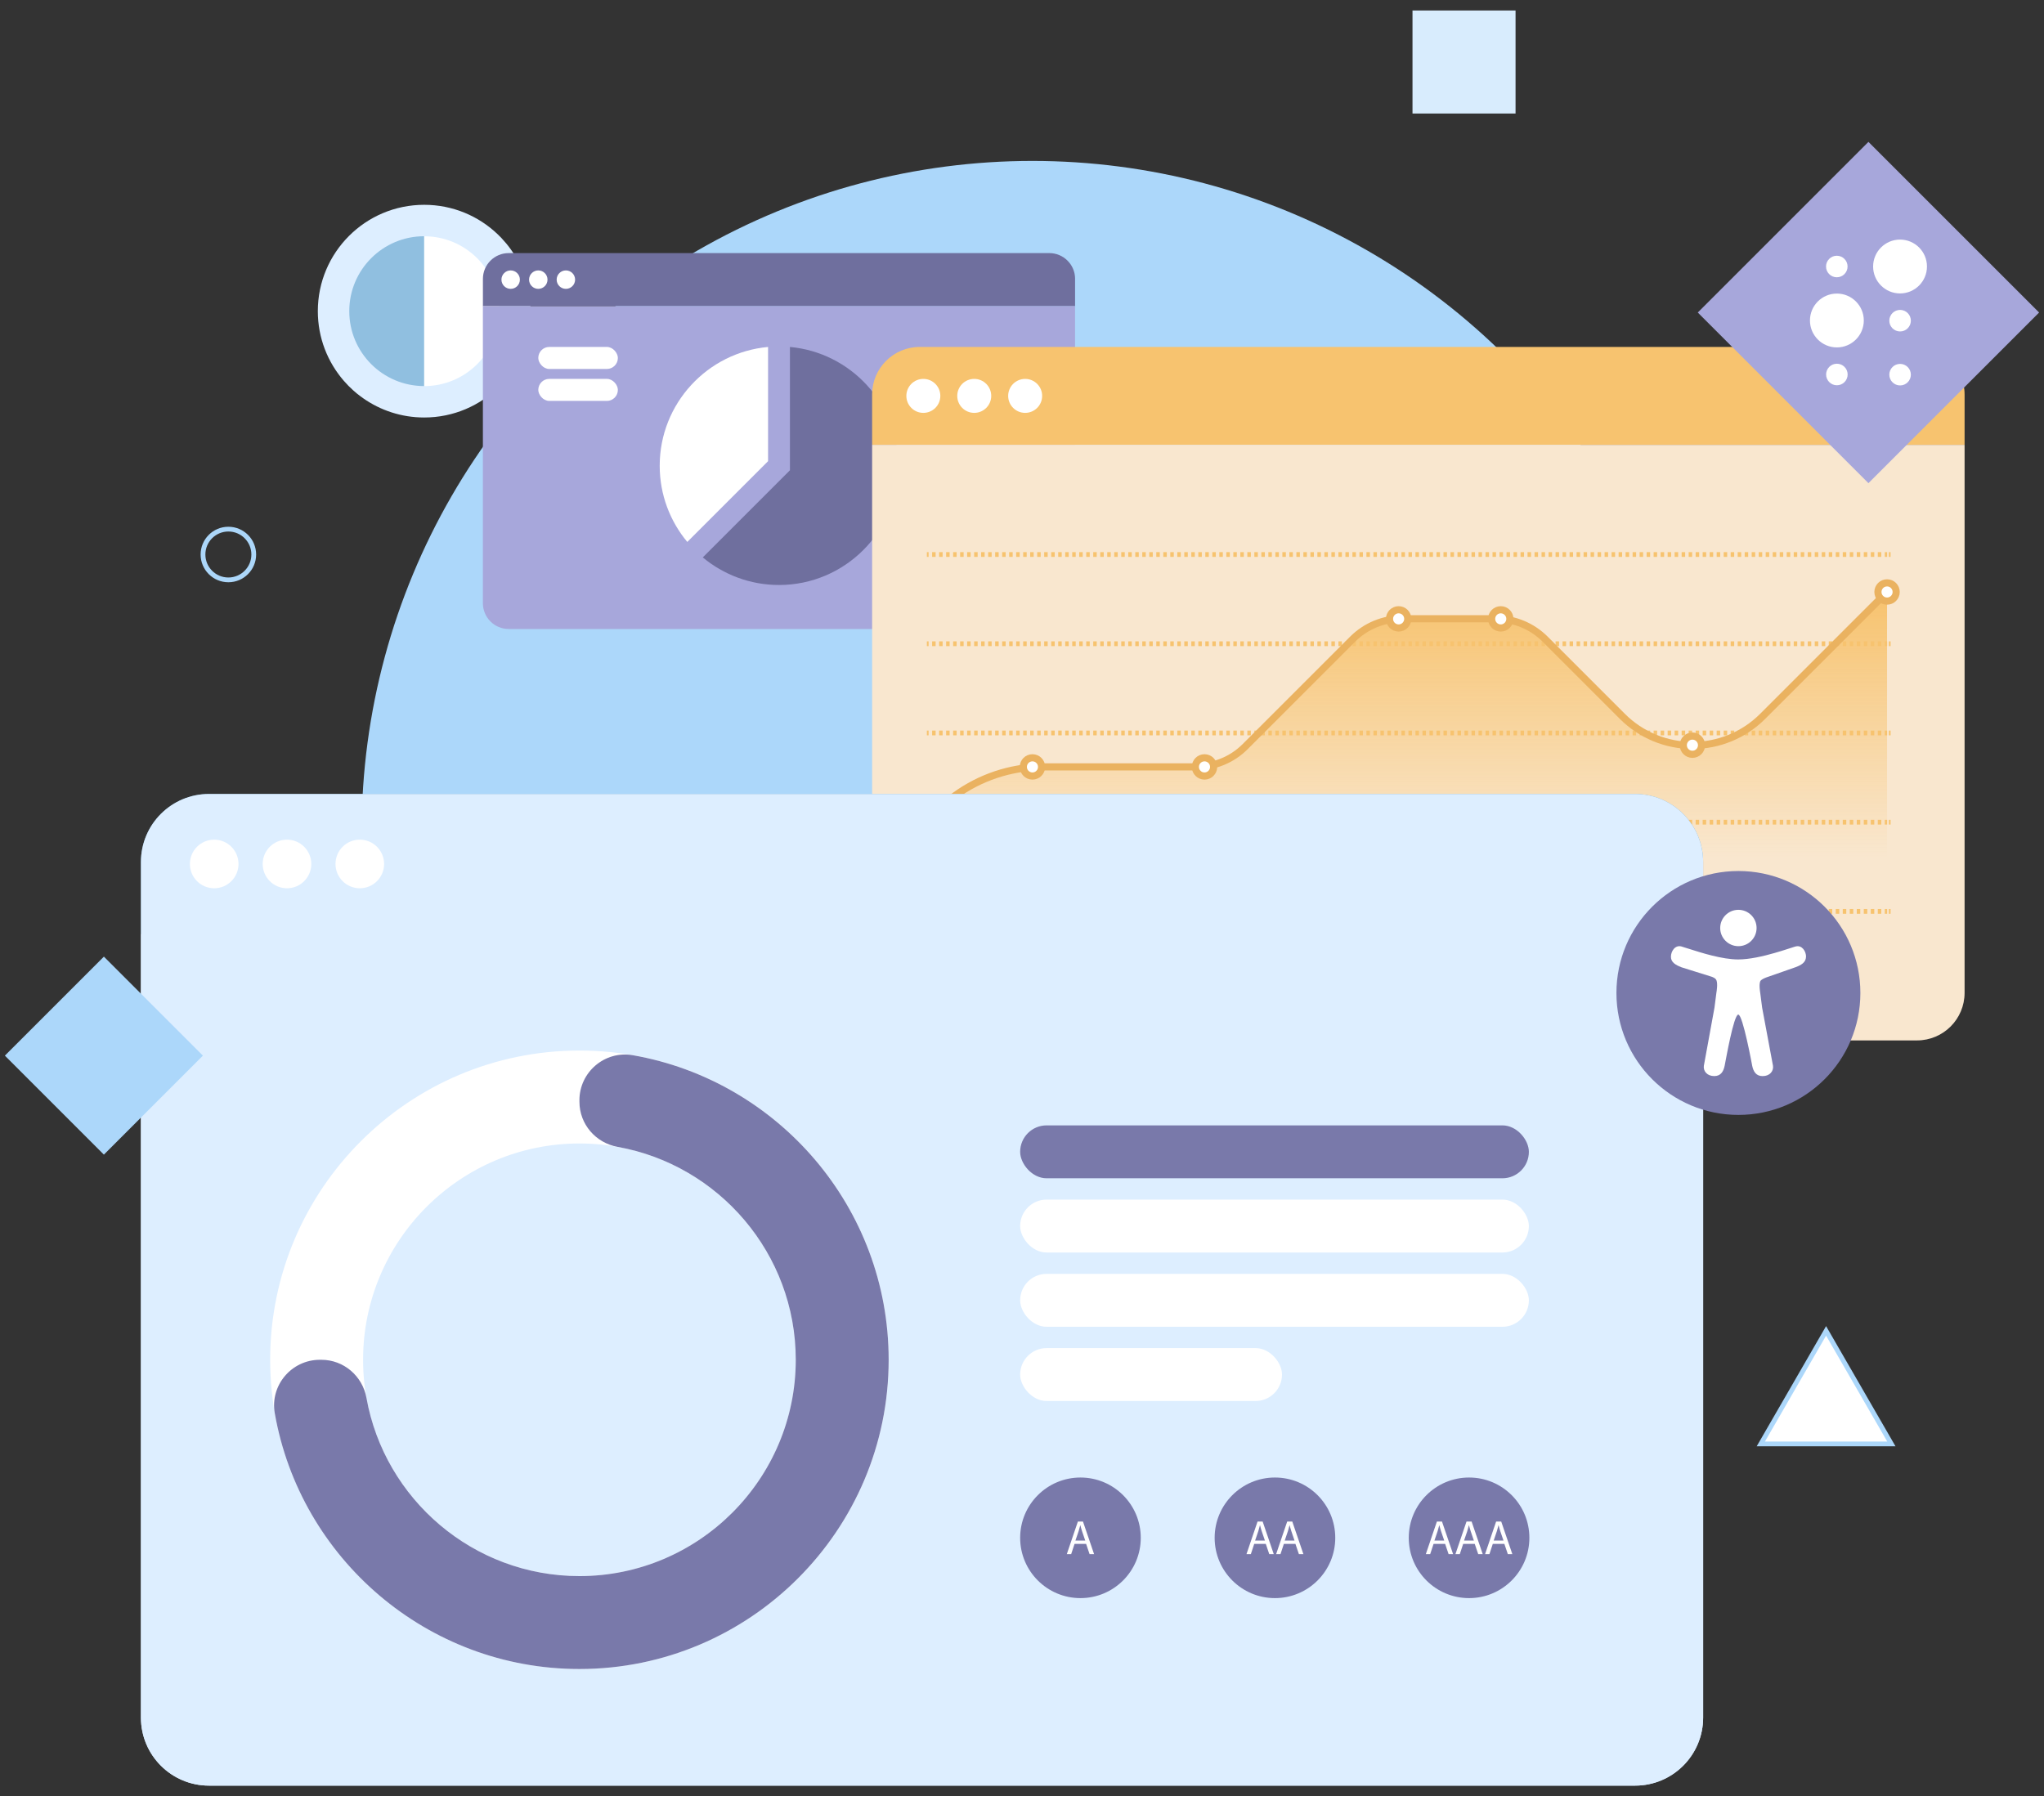 <?xml version="1.0" encoding="UTF-8"?><svg id="Capa_1" xmlns="http://www.w3.org/2000/svg" xmlns:xlink="http://www.w3.org/1999/xlink" viewBox="0 0 857.87 753.94"><rect x="0" y="0" width="857.87" height="753.94" fill="#333333" stroke="none"/><defs><linearGradient id="Degradado_sin_nombre_3" x1="590.5" y1="250.74" x2="590.5" y2="359.77" gradientUnits="userSpaceOnUse"><stop offset="0" stop-color="#f7c36f"/><stop offset="1" stop-color="#f7c36f" stop-opacity="0"/></linearGradient></defs><circle cx="433.3" cy="349.07" r="281.52" fill="#acd7fa" stroke-width="0"/><path d="M222.68,130.61c0,24.66-19.99,44.64-44.64,44.64-9.53,0-18.37-2.99-25.62-8.08-.92-.65-1.81-1.32-2.69-2.03-.49-.4-.97-.82-1.44-1.24-1.42-1.26-2.75-2.62-3.98-4.04-6.8-7.84-10.92-18.06-10.92-29.25,0-24.65,19.99-44.64,44.64-44.64,11.97,0,22.83,4.7,30.85,12.37l1.6,1.6c.72.77,1.42,1.56,2.09,2.37,1.31,1.59,2.5,3.27,3.58,5.03,4.14,6.77,6.53,14.74,6.53,23.26Z" fill="#def" stroke-width="0"/><path d="M178.04,99.17v62.89c-17.37,0-31.45-14.08-31.45-31.45s14.08-31.45,31.45-31.45Z" fill="#90bfe0" stroke-width="0"/><path d="M209.49,130.62c0,17.37-14.08,31.45-31.45,31.45v-62.89c17.36,0,31.45,14.08,31.45,31.45Z" fill="#fff" stroke-width="0"/><path d="M451.21,117.07v11.44h-248.53v-11.44c0-5.98,4.85-10.83,10.83-10.83h226.88c5.98,0,10.83,4.85,10.83,10.83Z" fill="#6f6f9e" stroke-width="0"/><path d="M451.21,128.51v124.69c0,5.98-4.85,10.83-10.83,10.83h-226.88c-5.98,0-10.83-4.85-10.83-10.83v-124.69h248.53Z" fill="#a7a7db" stroke-width="0"/><circle cx="214.33" cy="117.38" r="3.87" fill="#fff" stroke-width="0"/><circle cx="225.92" cy="117.38" r="3.87" fill="#fff" stroke-width="0"/><circle cx="237.5" cy="117.38" r="3.87" fill="#fff" stroke-width="0"/><path d="M377.02,195.49c0,27.61-22.46,50.07-50.07,50.07-12.15,0-23.31-4.36-31.99-11.58l36.58-36.58v-51.76c25.47,2.32,45.48,23.79,45.48,49.85Z" fill="#6f6f9e" stroke-width="0"/><path d="M322.36,145.63v47.96l-33.9,33.9c-7.23-8.68-11.58-19.84-11.58-32,0-26.06,20.01-47.53,45.48-49.85Z" fill="#fff" stroke-width="0"/><path d="M824.54,165.61v21.11h-458.51v-21.11c0-11.04,8.94-19.98,19.98-19.98h418.56c11.03,0,19.97,8.94,19.97,19.98Z" fill="#f7c36f" stroke-width="0"/><path d="M824.54,186.72v230.03c0,11.04-8.94,19.98-19.97,19.98h-418.56c-11.04,0-19.98-8.94-19.98-19.98v-230.03h458.51Z" fill="#f9e7cf" stroke-width="0"/><circle cx="387.53" cy="166.18" r="7.13" fill="#fff" stroke-width="0"/><circle cx="408.89" cy="166.18" r="7.13" fill="#fff" stroke-width="0"/><circle cx="430.26" cy="166.18" r="7.13" fill="#fff" stroke-width="0"/><path d="M792,248.49l-52.24,52.24c-7.8,7.8-18.38,12.18-29.41,12.18h0c-11.03,0-21.61-4.38-29.41-12.18l-32.43-32.43c-5.49-5.49-12.93-8.57-20.69-8.57h-39.43c-7.76,0-15.2,3.08-20.69,8.57l-45.12,45.12c-5.43,5.43-12.79,8.48-20.47,8.48h-64.12c-5.17,0-10.31.63-15.33,1.89h0c-12.64,3.16-23.99,10.15-32.5,20l-1.15,1.33v16.23h402.98v-112.86Z" fill="url(#Degradado_sin_nombre_3)" stroke-width="0"/><line x1="389.01" y1="232.76" x2="389.74" y2="232.76" fill="none" stroke="#f7c36f" stroke-miterlimit="10" stroke-width="2"/><line x1="391.21" y1="232.76" x2="792.03" y2="232.76" fill="none" stroke="#f7c36f" stroke-dasharray="0 0 1.47 1.47" stroke-miterlimit="10" stroke-width="2"/><line x1="792.76" y1="232.76" x2="793.49" y2="232.76" fill="none" stroke="#f7c36f" stroke-miterlimit="10" stroke-width="2"/><line x1="389.01" y1="270.22" x2="389.74" y2="270.22" fill="none" stroke="#f7c36f" stroke-miterlimit="10" stroke-width="2"/><line x1="391.21" y1="270.22" x2="792.03" y2="270.22" fill="none" stroke="#f7c36f" stroke-dasharray="0 0 1.47 1.47" stroke-miterlimit="10" stroke-width="2"/><line x1="792.76" y1="270.22" x2="793.49" y2="270.22" fill="none" stroke="#f7c36f" stroke-miterlimit="10" stroke-width="2"/><line x1="389.01" y1="307.67" x2="389.74" y2="307.67" fill="none" stroke="#f7c36f" stroke-miterlimit="10" stroke-width="2"/><line x1="391.21" y1="307.67" x2="792.03" y2="307.67" fill="none" stroke="#f7c36f" stroke-dasharray="0 0 1.47 1.47" stroke-miterlimit="10" stroke-width="2"/><line x1="792.76" y1="307.67" x2="793.49" y2="307.67" fill="none" stroke="#f7c36f" stroke-miterlimit="10" stroke-width="2"/><line x1="389.01" y1="345.12" x2="389.74" y2="345.12" fill="none" stroke="#f7c36f" stroke-miterlimit="10" stroke-width="2"/><line x1="391.21" y1="345.12" x2="792.03" y2="345.12" fill="none" stroke="#f7c36f" stroke-dasharray="0 0 1.47 1.47" stroke-miterlimit="10" stroke-width="2"/><line x1="792.76" y1="345.12" x2="793.49" y2="345.12" fill="none" stroke="#f7c36f" stroke-miterlimit="10" stroke-width="2"/><line x1="389.01" y1="382.57" x2="389.74" y2="382.57" fill="none" stroke="#f7c36f" stroke-miterlimit="10" stroke-width="2"/><line x1="391.21" y1="382.57" x2="792.03" y2="382.57" fill="none" stroke="#f7c36f" stroke-dasharray="0 0 1.47 1.47" stroke-miterlimit="10" stroke-width="2"/><line x1="792.76" y1="382.57" x2="793.49" y2="382.57" fill="none" stroke="#f7c36f" stroke-miterlimit="10" stroke-width="2"/><path d="M389.01,345.12l1.15-1.33c8.51-9.86,19.86-16.84,32.5-20h0c5.01-1.25,10.16-1.89,15.33-1.89h64.12c7.68,0,15.04-3.05,20.47-8.48l45.12-45.12c5.49-5.49,12.93-8.57,20.69-8.57h39.43c7.76,0,15.2,3.08,20.69,8.57l32.43,32.43c7.8,7.8,18.38,12.18,29.41,12.18h0c11.03,0,21.61-4.38,29.41-12.18l52.24-52.24" fill="none" stroke="#eab260" stroke-miterlimit="10" stroke-width="3"/><circle cx="389.01" cy="345.12" r="2.35" fill="#fff" stroke="#eab260" stroke-miterlimit="10" stroke-width="2"/><circle cx="433.32" cy="321.92" r="3.83" fill="#fff" stroke="#eab260" stroke-miterlimit="10" stroke-width="3"/><circle cx="505.53" cy="321.92" r="3.83" fill="#fff" stroke="#eab260" stroke-miterlimit="10" stroke-width="3"/><circle cx="587.01" cy="259.78" r="3.83" fill="#fff" stroke="#eab260" stroke-miterlimit="10" stroke-width="3"/><circle cx="629.87" cy="259.78" r="3.83" fill="#fff" stroke="#eab260" stroke-miterlimit="10" stroke-width="3"/><circle cx="710.31" cy="312.8" r="3.83" fill="#fff" stroke="#eab260" stroke-miterlimit="10" stroke-width="3"/><circle cx="792" cy="248.49" r="3.83" fill="#fff" stroke="#eab260" stroke-miterlimit="10" stroke-width="3"/><circle cx="95.85" cy="232.76" r="10.65" fill="none" stroke="#acd7fa" stroke-miterlimit="10" stroke-width="2"/><rect x="592.84" y="4.4" width="43.25" height="43.25" transform="translate(640.48 -588.44) rotate(90)" fill="#d8ecfd" stroke-width="0"/><polygon points="766.41 558.65 739.02 606.1 793.81 606.1 766.41 558.65" fill="#fff" stroke="#acd7fa" stroke-miterlimit="10" stroke-width="2"/><rect x="225.92" y="145.63" width="33.4" height="9.25" rx="4.62" ry="4.62" fill="#fff" stroke-width="0"/><rect x="225.92" y="159.04" width="33.4" height="9.25" rx="4.62" ry="4.62" fill="#fff" stroke-width="0"/><rect x="733.55" y="80.53" width="101.3" height="101.3" transform="translate(1431.46 -330.57) rotate(135)" fill="#a7a7db" stroke-width="0"/><g id="b9d36732-c76f-4d46-a4ef-b5bdb5010d08"><circle id="b2a32f93-a60b-4e39-860e-ee5384326921" cx="797.47" cy="157.27" r="4.52" fill="#fff" stroke-width="0"/><circle id="afa97646-34b5-4a66-8cbb-5a09c64a8c9f" cx="770.94" cy="157.2" r="4.52" fill="#fff" stroke-width="0"/><circle id="b5ab9dee-4a66-4d75-b373-f7741927e0f7" cx="797.47" cy="134.61" r="4.52" fill="#fff" stroke-width="0"/><circle id="b2d701ad-6516-47ef-ad28-9648a10772d6" cx="770.94" cy="134.53" r="11.3" fill="#fff" stroke-width="0"/><circle id="b0ed5940-38ad-47b3-828d-75aaea9e9889" cx="797.45" cy="111.87" r="11.3" fill="#fff" stroke-width="0"/><circle id="aa6c548a-e8fb-48be-8ac8-328b4503d0bc" cx="770.91" cy="111.87" r="4.52" fill="#fff" stroke-width="0"/></g><path d="M714.81,361.85v30.18H59.15v-30.18c0-15.78,12.79-28.57,28.57-28.57h598.53c15.77,0,28.56,12.79,28.56,28.57Z" fill="#70a2c1" stroke-width="0"/><path d="M714.81,392.03v328.94c0,15.78-12.79,28.57-28.56,28.57H87.72c-15.78,0-28.57-12.79-28.57-28.57v-328.94h655.66Z" fill="#d8ecfd" stroke-width="0"/><path d="M714.81,361.85v359.12c0,15.78-12.79,28.57-28.56,28.57H87.72c-15.78,0-28.57-12.79-28.57-28.57v-359.12c0-15.78,12.79-28.57,28.57-28.57h598.53c15.77,0,28.56,12.79,28.56,28.57Z" fill="#def" stroke-width="0"/><circle cx="89.9" cy="362.66" r="10.2" fill="#fff" stroke-width="0"/><circle cx="120.45" cy="362.66" r="10.2" fill="#fff" stroke-width="0"/><circle cx="151.01" cy="362.66" r="10.2" fill="#fff" stroke-width="0"/><circle cx="729.61" cy="416.81" r="51.19" fill="#7979aa" stroke-width="0"/><path d="M737.24,389.54c0,4.22-3.42,7.63-7.63,7.63h-.09c-4.18-.05-7.55-3.45-7.55-7.63s3.37-7.58,7.55-7.63h.09c4.22,0,7.63,3.42,7.63,7.63Z" fill="#fff" stroke-width="0"/><path d="M757.96,401.65c0,2.4-2.18,3.53-4.36,4.35-.07.03-.15.06-.22.07l-4.87,1.71-7.3,2.55c-1.56.59-2.23,1.2-2.38,1.47,0,.01,0,.02-.01.02-.16.27-.61,1.46-.04,5.03l.79,6.13,4.45,23.82c.04.18.07.37.11.56.32,2.21-1.29,4.35-4.37,4.35-2.67,0-3.85-1.84-4.36-4.35,0,0-3.93-21.48-5.84-21.48,0,0-.02,0-.02,0-1.91.15-5.19,18.97-5.7,21.47-.51,2.51-1.69,4.35-4.36,4.35-3.06,0-4.68-2.14-4.37-4.34l.03-.17c.01-.07.02-.14.04-.2l4.39-24.02.79-6.13c.16-1,.61-3.86.05-5.31-.17-.45-.53-.96-1.85-1.48l-9.47-2.96-3.5-1.1v-.03c-2.16-.82-4.3-1.95-4.3-4.33s1.77-5.03,4.37-4.35c.37.1.73.22,1.09.35.6.17,1.4.42,2.36.73,4.82,1.54,13.67,4.38,20.39,4.38h.07c4.72-.01,10.53-1.36,15.25-2.72,3.96-1.13,7.16-2.26,8.3-2.59.14-.04.27-.09.41-.12l.06-.02h.06c2.59-.69,4.36,1.94,4.36,4.35Z" fill="#fff" stroke-width="0"/><path d="M243.19,700.58c-71.57,0-129.8-58.23-129.8-129.8s58.23-129.8,129.8-129.8,129.8,58.23,129.8,129.8-58.23,129.8-129.8,129.8ZM243.19,479.99c-50.07,0-90.8,40.73-90.8,90.8s40.73,90.8,90.8,90.8,90.8-40.73,90.8-90.8-40.73-90.8-90.8-90.8Z" fill="#fff" stroke-width="0"/><path d="M243.19,461.86v.62c0,9.39,6.81,17.28,16.05,18.94,42.43,7.6,74.74,44.78,74.74,89.37,0,50.07-40.73,90.8-90.79,90.8-44.59,0-81.78-32.31-89.38-74.75-1.65-9.24-9.55-16.05-18.94-16.05h-.62c-11.89,0-20.98,10.71-18.93,22.42,10.65,60.93,63.94,107.38,127.86,107.38,71.57,0,129.79-58.22,129.79-129.8,0-63.92-46.45-117.2-107.37-127.85-11.71-2.05-22.42,7.04-22.42,18.93Z" fill="#7979aa" stroke-width="0"/><circle cx="453.47" cy="645.52" r="25.31" fill="#7979aa" stroke-width="0"/><circle cx="616.57" cy="645.52" r="25.31" fill="#7979aa" stroke-width="0"/><circle cx="535.1" cy="645.52" r="25.31" fill="#7979aa" stroke-width="0"/><path d="M450.99,648.06l-1.42,4.31h-1.83l4.65-13.69h2.13l4.67,13.69h-1.89l-1.46-4.31h-4.85ZM455.48,646.68l-1.34-3.94c-.3-.89-.51-1.71-.71-2.5h-.04c-.2.81-.43,1.65-.69,2.48l-1.34,3.96h4.12Z" fill="#fff" stroke-width="0"/><path d="M526.4,648.06l-1.42,4.31h-1.83l4.65-13.69h2.13l4.67,13.69h-1.89l-1.46-4.31h-4.85ZM530.89,646.68l-1.34-3.94c-.3-.89-.51-1.71-.71-2.5h-.04c-.2.81-.43,1.65-.69,2.48l-1.34,3.96h4.12Z" fill="#fff" stroke-width="0"/><path d="M538.84,648.06l-1.42,4.31h-1.83l4.65-13.69h2.13l4.67,13.69h-1.89l-1.46-4.31h-4.85ZM543.32,646.68l-1.34-3.94c-.3-.89-.51-1.71-.71-2.5h-.04c-.2.81-.43,1.65-.69,2.48l-1.34,3.96h4.12Z" fill="#fff" stroke-width="0"/><path d="M601.67,648.06l-1.42,4.31h-1.83l4.65-13.69h2.13l4.67,13.69h-1.89l-1.46-4.31h-4.85ZM606.15,646.68l-1.34-3.94c-.3-.89-.51-1.71-.71-2.5h-.04c-.2.81-.43,1.65-.69,2.48l-1.34,3.96h4.12Z" fill="#fff" stroke-width="0"/><path d="M614.1,648.06l-1.42,4.31h-1.83l4.65-13.69h2.13l4.67,13.69h-1.89l-1.46-4.31h-4.85ZM618.59,646.68l-1.34-3.94c-.3-.89-.51-1.71-.71-2.5h-.04c-.2.81-.43,1.65-.69,2.48l-1.34,3.96h4.12Z" fill="#fff" stroke-width="0"/><path d="M626.53,648.06l-1.42,4.31h-1.83l4.65-13.69h2.13l4.67,13.69h-1.89l-1.46-4.31h-4.85ZM631.02,646.68l-1.34-3.94c-.3-.89-.51-1.71-.71-2.5h-.04c-.2.81-.43,1.65-.69,2.48l-1.34,3.96h4.12Z" fill="#fff" stroke-width="0"/><rect x="428.16" y="472.39" width="213.51" height="22.21" rx="11.11" ry="11.11" fill="#7979aa" stroke-width="0"/><rect x="428.16" y="503.55" width="213.51" height="22.21" rx="11.11" ry="11.11" fill="#fff" stroke-width="0"/><rect x="428.16" y="534.72" width="213.51" height="22.21" rx="11.11" ry="11.11" fill="#fff" stroke-width="0"/><rect x="428.16" y="565.88" width="109.9" height="22.21" rx="11.11" ry="11.11" fill="#fff" stroke-width="0"/><rect x="14.22" y="413.73" width="58.77" height="58.77" transform="translate(326.1 98.95) rotate(45)" fill="#acd7fa" stroke-width="0"/></svg>